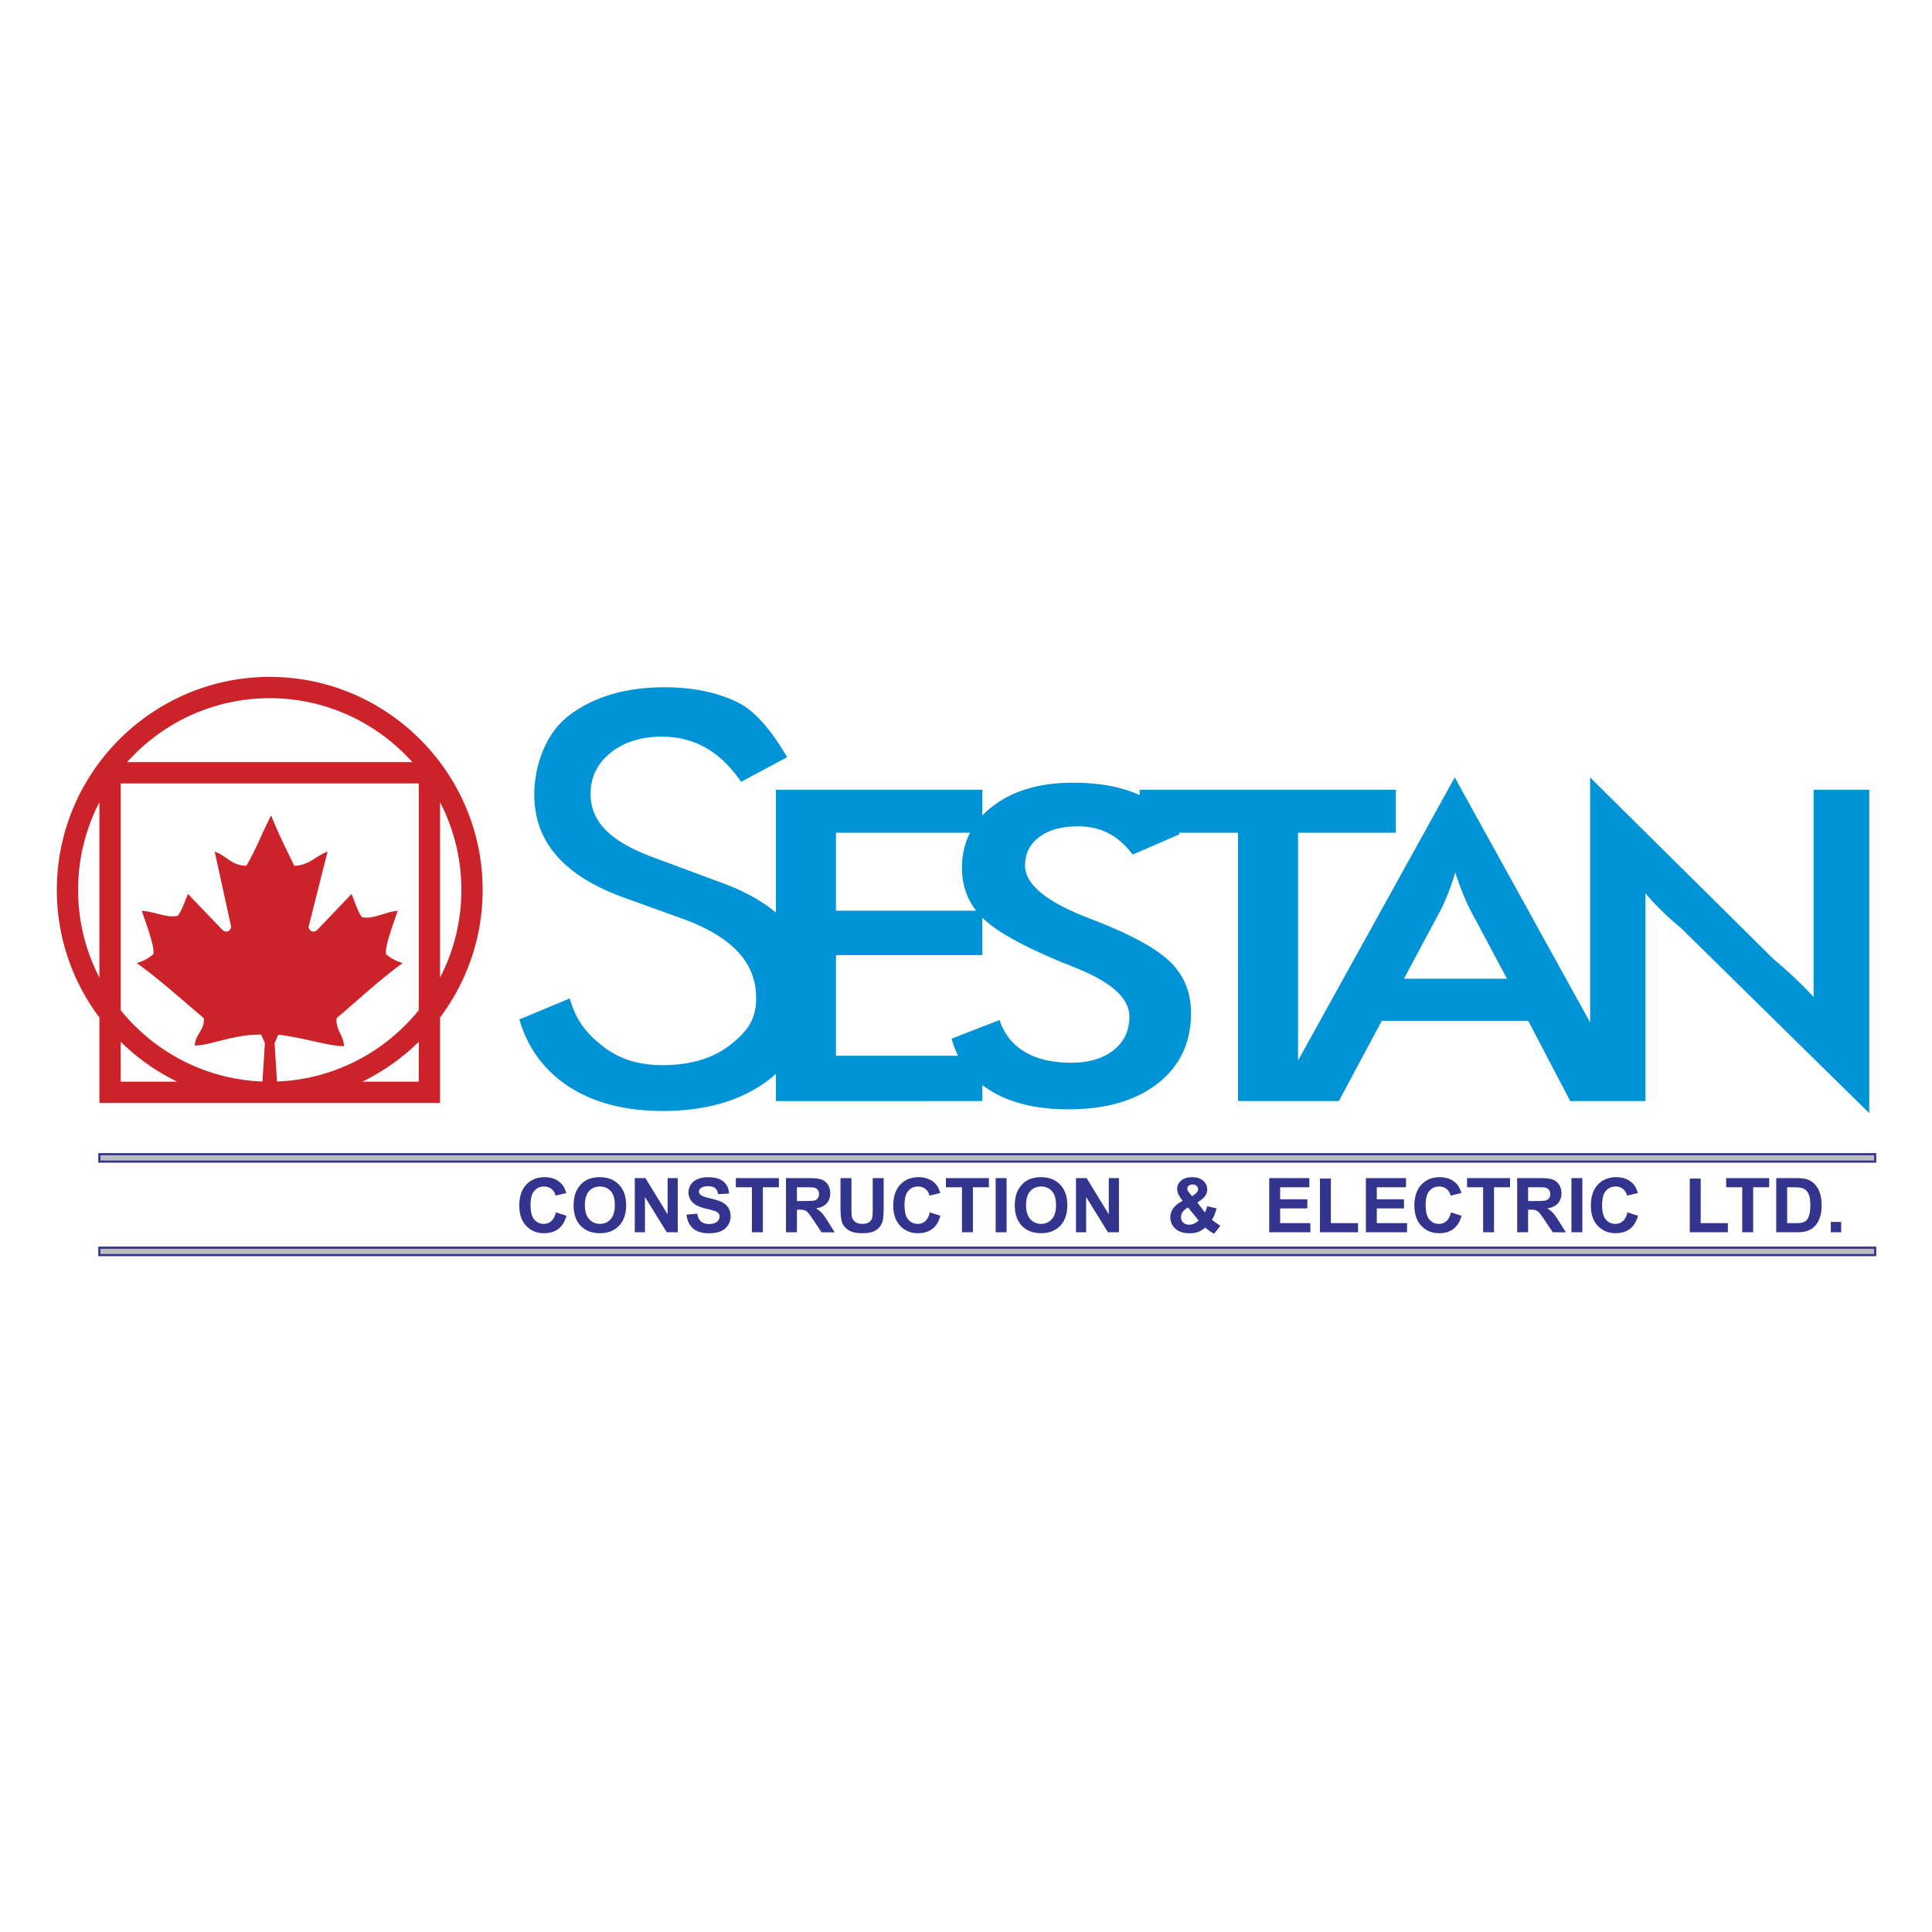 <svg xmlns="http://www.w3.org/2000/svg" width="2500" height="2500" viewBox="0 0 192.756 192.756"><g fill-rule="evenodd" clip-rule="evenodd"><path fill="#fff" d="M0 0h192.756v192.756H0V0z"/><path d="M94.941 103.629l4.783-1.861c.457 1.383 1.291 2.441 2.494 3.164 1.215.732 2.762 1.094 4.639 1.094 1.779 0 3.199-.42 4.25-1.252 1.049-.832 1.574-1.947 1.574-3.346 0-1.824-1.799-3.453-5.395-4.88-.508-.21-.887-.37-1.162-.464-4.061-1.672-6.77-3.178-8.121-4.532v3.743H83.405v10.035h12.181a9.25 9.25 0 0 1-.645-1.701zm63.705-1.627V77.563l18.291 18.119a45.938 45.938 0 0 1 1.943 1.716 43.5 43.5 0 0 1 2.064 2.062V78.794h5.549v32.264l-18.771-18.459a28.515 28.515 0 0 1-1.85-1.651 24.368 24.368 0 0 1-1.703-1.824v20.726h-7.51l-4.189-8.002h-14.609l-4.283 8.002h-10.066V83.081h-5.879l.064.145-4.689 2.035c-.74-.978-1.549-1.688-2.436-2.136-.877-.456-1.893-.68-3.035-.68-1.609 0-2.891.354-3.838 1.057-.955.709-1.428 1.658-1.428 2.846 0 1.868 2.082 3.605 6.254 5.213.318.13.568.231.748.297 3.648 1.419 6.152 2.802 7.52 4.149 1.359 1.354 2.039 3.04 2.039 5.062 0 2.939-1.102 5.277-3.303 7.008-2.203 1.73-5.172 2.6-8.922 2.6-3.141 0-5.713-.607-7.727-1.824a9.731 9.731 0 0 1-.877-.6v1.6H77.409v-2.703c-.144.127-.292.252-.444.375-2.732 2.209-6.358 3.316-10.867 3.316-3.68 0-6.762-.787-9.255-2.373-2.482-1.586-4.159-3.84-5.03-6.754l5.03-2.1c.686 2.383 1.808 3.596 3.364 4.814 1.568 1.229 3.528 1.842 5.891 1.842 2.788 0 5.042-.678 6.762-2.025 1.72-1.355 2.581-2.514 2.581-4.686 0-1.75-.599-3.279-1.796-4.572-1.209-1.301-3.017-2.392-5.445-3.29l-5.673-2.043c-3.103-1.09-5.422-2.493-6.936-4.215-1.524-1.714-2.287-3.776-2.287-6.167 0-2.795 1.092-6.14 3.564-7.963 2.461-1.824 5.608-2.74 9.44-2.74 2.81 0 5.238.504 7.285 1.503 2.058.999 3.797 3.519 4.94 5.471l-4.595 2.465c-1.035-1.521-2.211-2.648-3.506-3.391-1.295-.743-2.766-1.118-4.399-1.118-2.08 0-3.79.541-5.118 1.613-1.329 1.072-1.993 2.438-1.993 4.105 0 1.393.512 2.603 1.535 3.62 1.013 1.026 2.603 1.925 4.747 2.713l6.664 2.474c2.257.81 4.104 1.818 5.54 3.022V78.794h20.595v2.577a8.85 8.85 0 0 1 1.033-.927c2.039-1.571 4.715-2.353 8.025-2.353 2.627 0 4.842.412 6.643 1.236v-.534h25.559v4.286h-9.756v22.726l15.633-28.243 13.506 24.44zM97.393 90.864c-.944-1.211-1.418-2.637-1.418-4.265 0-1.3.27-2.473.807-3.519H83.405v7.784h13.988zm42.679 6.784h10.281l-3.777-7.081c-.215-.457-.447-.978-.68-1.564s-.473-1.238-.705-1.962a24.433 24.433 0 0 1-.645 1.904 25.567 25.567 0 0 1-.689 1.622l-3.785 7.081z" fill="#0094d6"/><path fill="#bbbcbf" stroke="#33348e" stroke-width=".216" stroke-miterlimit="2.613" d="M9.915 115.152h177.171v.741H9.915v-.741zM9.915 124.482h177.171v.741H9.915v-.741z"/><path d="M55.458 120.959l1.057.334c-.162.59-.432 1.027-.809 1.316-.376.285-.855.428-1.435.428-.717 0-1.307-.246-1.769-.734-.461-.49-.693-1.162-.693-2.012 0-.898.233-1.598.697-2.096.464-.498 1.074-.746 1.831-.746.661 0 1.198.195 1.61.586.247.23.431.562.554.996l-1.08.258a1.133 1.133 0 0 0-.4-.664 1.138 1.138 0 0 0-.739-.244c-.399 0-.726.145-.975.432s-.374.754-.374 1.396c0 .684.122 1.172.369 1.461.245.291.564.436.957.436.291 0 .54-.092.748-.277.21-.184.36-.475.451-.87zm1.772-.682c0-.553.082-1.014.247-1.387.123-.275.29-.523.502-.742.213-.219.445-.381.698-.486a2.96 2.96 0 0 1 1.165-.213c.796 0 1.432.246 1.91.74s.717 1.182.717 2.061c0 .873-.238 1.555-.712 2.049-.474.492-1.108.738-1.9.738-.804 0-1.442-.246-1.917-.734-.474-.491-.71-1.166-.71-2.026zm1.123-.037c0 .611.142 1.076.424 1.393.283.314.641.473 1.076.473.435 0 .792-.156 1.071-.471.278-.314.417-.783.417-1.41 0-.619-.136-1.08-.406-1.387-.271-.305-.633-.457-1.082-.457-.45 0-.812.156-1.088.463-.274.308-.412.773-.412 1.396zm4.979 2.705v-5.404h1.062l2.211 3.609v-3.609h1.014v5.404h-1.096l-2.177-3.523v3.523h-1.014zm5.162-1.757l1.062-.105c.063.359.193.621.389.787.195.166.458.25.79.25.351 0 .616-.074.794-.223.178-.148.268-.322.268-.521a.485.485 0 0 0-.113-.326c-.074-.09-.205-.168-.392-.234a12.79 12.79 0 0 0-.873-.236c-.585-.145-.995-.322-1.23-.535a1.402 1.402 0 0 1-.498-1.086c0-.275.078-.533.234-.773.156-.238.381-.422.674-.547.294-.125.648-.188 1.063-.188.679 0 1.188.148 1.532.445.342.299.521.695.54 1.191l-1.09.049c-.047-.279-.147-.479-.301-.6-.153-.123-.384-.184-.69-.184-.317 0-.566.064-.745.195a.413.413 0 0 0-.01.664c.137.115.471.236 1.002.361s.923.256 1.178.389c.254.135.452.316.597.549.144.234.215.521.215.861 0 .311-.085.602-.257.869a1.545 1.545 0 0 1-.73.604c-.314.133-.707.197-1.176.197-.683 0-1.208-.156-1.574-.473-.37-.316-.589-.777-.659-1.38zm6.525 1.757v-4.49h-1.603v-.914h4.293v.914H76.11v4.49h-1.091zm3.398 0v-5.404h2.296c.578 0 .997.049 1.258.146.262.096.472.268.629.516.157.25.235.533.235.854 0 .404-.12.74-.358 1.006-.237.262-.594.43-1.068.498.236.139.431.289.584.453.154.166.36.457.62.877l.661 1.055H81.97l-.789-1.176c-.28-.42-.472-.686-.575-.795s-.212-.184-.328-.225c-.115-.041-.298-.061-.55-.061h-.22v2.256h-1.091zm1.092-3.119h.806c.523 0 .851-.021.981-.066a.589.589 0 0 0 .306-.229.702.702 0 0 0 .11-.404.643.643 0 0 0-.146-.441.68.68 0 0 0-.412-.213 9.38 9.38 0 0 0-.796-.018h-.85v1.371h.001zm4.347-2.285h1.091v2.928c0 .463.014.766.04.902a.873.873 0 0 0 .333.533c.176.135.416.201.721.201.31 0 .543-.062.701-.191a.744.744 0 0 0 .283-.465c.033-.186.048-.49.048-.918v-2.99h1.091v2.838c0 .65-.029 1.107-.088 1.377-.06.268-.168.492-.326.678a1.652 1.652 0 0 1-.635.441c-.265.107-.612.162-1.041.162-.515 0-.906-.059-1.173-.178a1.702 1.702 0 0 1-.632-.465 1.504 1.504 0 0 1-.306-.6c-.071-.309-.106-.766-.106-1.371v-2.882h-.001zm8.912 3.418l1.057.334c-.162.59-.431 1.027-.809 1.316-.376.285-.855.428-1.435.428-.717 0-1.307-.246-1.768-.734-.462-.49-.693-1.162-.693-2.012 0-.898.232-1.598.697-2.096.464-.498 1.074-.746 1.831-.746.661 0 1.198.195 1.61.586.246.23.43.562.554.996l-1.08.258a1.138 1.138 0 0 0-.4-.664 1.136 1.136 0 0 0-.738-.244c-.4 0-.726.145-.975.432s-.374.754-.374 1.396c0 .684.122 1.172.369 1.461.245.291.564.436.957.436.29 0 .54-.092.748-.277.208-.184.357-.475.449-.87zm3.208 1.986v-4.49h-1.603v-.914h4.293v.914h-1.6v4.49h-1.09zm3.362 0v-5.404h1.09v5.404h-1.09zm1.91-2.668c0-.553.082-1.014.246-1.387.123-.275.291-.523.504-.742s.445-.381.697-.486a2.965 2.965 0 0 1 1.166-.213c.795 0 1.432.246 1.91.74.477.494.715 1.182.715 2.061 0 .873-.236 1.555-.711 2.049-.475.492-1.107.738-1.9.738-.803 0-1.441-.246-1.916-.734-.475-.491-.711-1.166-.711-2.026zm1.123-.037c0 .611.143 1.076.424 1.393.283.314.641.473 1.076.473.434 0 .791-.156 1.07-.471s.418-.783.418-1.41c0-.619-.137-1.08-.406-1.387-.271-.305-.633-.457-1.082-.457s-.812.156-1.088.463c-.273.308-.412.773-.412 1.396zm4.979 2.705v-5.404h1.062l2.211 3.609v-3.609h1.014v5.404h-1.096l-2.178-3.523v3.523h-1.013zm14.414-.658l-.627.799a3.7 3.7 0 0 1-.885-.619 2.271 2.271 0 0 1-.697.436 2.487 2.487 0 0 1-.875.139c-.674 0-1.18-.189-1.52-.566a1.475 1.475 0 0 1-.393-1.012c0-.346.102-.658.309-.934s.514-.518.924-.721a2.993 2.993 0 0 1-.416-.625 1.312 1.312 0 0 1-.139-.562c0-.326.131-.605.393-.832.26-.227.633-.34 1.117-.34.467 0 .832.119 1.094.357a1.13 1.13 0 0 1 .2 1.496c-.129.197-.393.42-.789.668l.752.992c.088-.158.166-.363.23-.615l.936.213a6.07 6.07 0 0 1-.244.729 2.015 2.015 0 0 1-.221.385c.115.107.264.227.447.355.183.13.318.214.404.257zm-2.821-2.939l.281-.213c.207-.16.309-.318.309-.477 0-.133-.049-.246-.148-.34s-.234-.139-.404-.139a.569.569 0 0 0-.387.123.377.377 0 0 0-.141.285c0 .129.08.283.236.465l.254.296zm-.404 1.123a1.418 1.418 0 0 0-.535.436.914.914 0 0 0-.178.521c0 .223.074.406.221.547s.342.211.588.211c.162 0 .318-.031.467-.096.15-.062.314-.168.492-.316l-1.055-1.303zm8.09 2.474v-5.404h4.004v.914h-2.914v1.199h2.713v.908h-2.713v1.473h3.018v.91h-4.108zm5.062 0v-5.361h1.09v4.451h2.711v.91h-3.801zm4.582 0v-5.404h4.004v.914h-2.914v1.199h2.711v.908h-2.711v1.473h3.018v.91h-4.108zm8.489-1.986l1.057.334c-.162.59-.43 1.027-.809 1.316-.375.285-.855.428-1.434.428-.719 0-1.309-.246-1.77-.734-.461-.49-.693-1.162-.693-2.012 0-.898.232-1.598.697-2.096s1.074-.746 1.83-.746c.662 0 1.199.195 1.611.586.246.23.43.562.553.996l-1.08.258a1.123 1.123 0 0 0-.4-.664 1.132 1.132 0 0 0-.738-.244c-.398 0-.725.145-.975.432-.248.287-.373.754-.373 1.396 0 .684.121 1.172.369 1.461.244.291.564.436.957.436.289 0 .539-.092.748-.277.209-.184.358-.475.45-.87zm3.209 1.986v-4.49h-1.604v-.914h4.293v.914h-1.6v4.49h-1.089zm3.396 0v-5.404h2.297c.578 0 .996.049 1.258.146.262.096.473.268.629.516.158.25.236.533.236.854 0 .404-.121.74-.357 1.006-.238.262-.596.43-1.07.498.236.139.432.289.586.453.152.166.359.457.619.877l.66 1.055h-1.303l-.789-1.176c-.281-.42-.473-.686-.574-.795a.847.847 0 0 0-.33-.225c-.115-.041-.297-.061-.549-.061h-.221v2.256h-1.092zm1.092-3.119h.807c.523 0 .85-.021.98-.066a.587.587 0 0 0 .307-.229.71.71 0 0 0 .111-.404.658.658 0 0 0-.146-.441.683.683 0 0 0-.412-.213 9.384 9.384 0 0 0-.795-.018h-.852v1.371zm4.32 3.119v-5.404h1.092v5.404h-1.092zm5.588-1.986l1.057.334c-.162.59-.43 1.027-.809 1.316-.375.285-.854.428-1.436.428-.715 0-1.307-.246-1.768-.734-.461-.49-.693-1.162-.693-2.012 0-.898.234-1.598.697-2.096.465-.498 1.074-.746 1.832-.746.66 0 1.197.195 1.609.586.246.23.43.562.553.996l-1.08.258a1.13 1.13 0 0 0-.398-.664 1.141 1.141 0 0 0-.74-.244c-.398 0-.725.145-.975.432-.248.287-.373.754-.373 1.396 0 .684.121 1.172.369 1.461.244.291.564.436.957.436.291 0 .539-.092.748-.277.21-.184.358-.475.45-.87zm6.219 1.986v-5.361h1.09v4.451h2.711v.91h-3.801zm5.236 0v-4.49h-1.604v-.914h4.293v.914h-1.598v4.49h-1.091zm3.393-5.404h1.992c.449 0 .791.033 1.027.104.318.092.59.258.814.498.227.238.398.529.518.875.117.346.176.771.176 1.277 0 .445-.057.828-.166 1.15-.135.393-.326.711-.578.953-.189.186-.445.33-.766.434-.242.076-.562.113-.967.113h-2.051v-5.404h.001zm1.09.914v3.58h.814c.303 0 .523-.018.66-.053a.99.99 0 0 0 .439-.223c.117-.107.211-.281.285-.523s.111-.572.111-.99-.037-.738-.111-.961a1.244 1.244 0 0 0-.309-.523 1.022 1.022 0 0 0-.506-.254c-.152-.037-.451-.053-.895-.053h-.488zm4.353 4.49v-1.035h1.035v1.035h-1.035z" fill="#33348e"/><path d="M9.917 76.036h.02c3.882-5.157 10.05-8.502 16.975-8.502 6.924 0 13.092 3.345 16.974 8.502h.019v.025c2.666 3.552 4.249 7.96 4.249 12.727s-1.583 9.175-4.249 12.728v8.527H9.917v-8.527a21.142 21.142 0 0 1-4.248-12.728c0-4.767 1.583-9.175 4.248-12.728v-.024zm17.133 5.313c.649 1.647 1.413 3.203 2.317 5.034 1.483-.045 2.086-.961 3.314-1.418l-1.9 7.527c.186.641.695.481.904.252l3.382-3.546c.348.755.556 1.647 1.043 2.311 1.136.229 2.224-.503 3.568-.64-.51 1.51-1.298 3.592-1.159 4.324.487.435 1.042.709 1.668.892-2.062 1.441-5.005 4.164-6.604 5.492-.116 1.145.695 1.717.741 2.791-1.367.047-3.754-.777-6.557-1.145l-.371.848.239 3.832c5.701-.215 10.777-2.947 14.144-7.115V78.161H12.042v22.626c3.367 4.168 8.443 6.9 14.144 7.115l.239-3.832-.371-.848c-2.78-.045-5.306 1.168-6.626 1.076.046-1.076 1.019-1.578.903-2.723-1.599-1.328-4.634-4.051-6.696-5.492.648-.183 1.182-.457 1.668-.892.139-.732-.649-2.814-1.158-4.324 1.506.137 2.456.732 3.591.503.486-.664.672-1.419 1.02-2.174l3.406 3.546c.208.229.718.389.904-.252l-1.646-7.527c1.229.458 1.668 1.373 3.151 1.418.904-1.485 1.553-3.224 2.479-5.032zm-14.367-5.313H41.14c-3.505-3.91-8.587-6.376-14.228-6.376-5.641-.001-10.725 2.465-14.229 6.376zm31.222 4.004v17.495a18.995 18.995 0 0 0 2.125-8.748 19.004 19.004 0 0 0-2.125-8.747zM9.917 97.535V80.04a19.004 19.004 0 0 0-2.124 8.748 19 19 0 0 0 2.124 8.747zm31.864 6.406a21.45 21.45 0 0 1-5.626 3.975h5.626v-3.975zm-24.113 3.975a21.363 21.363 0 0 1-5.626-3.975v3.975h5.626z" fill="#cc2229"/></g></svg>